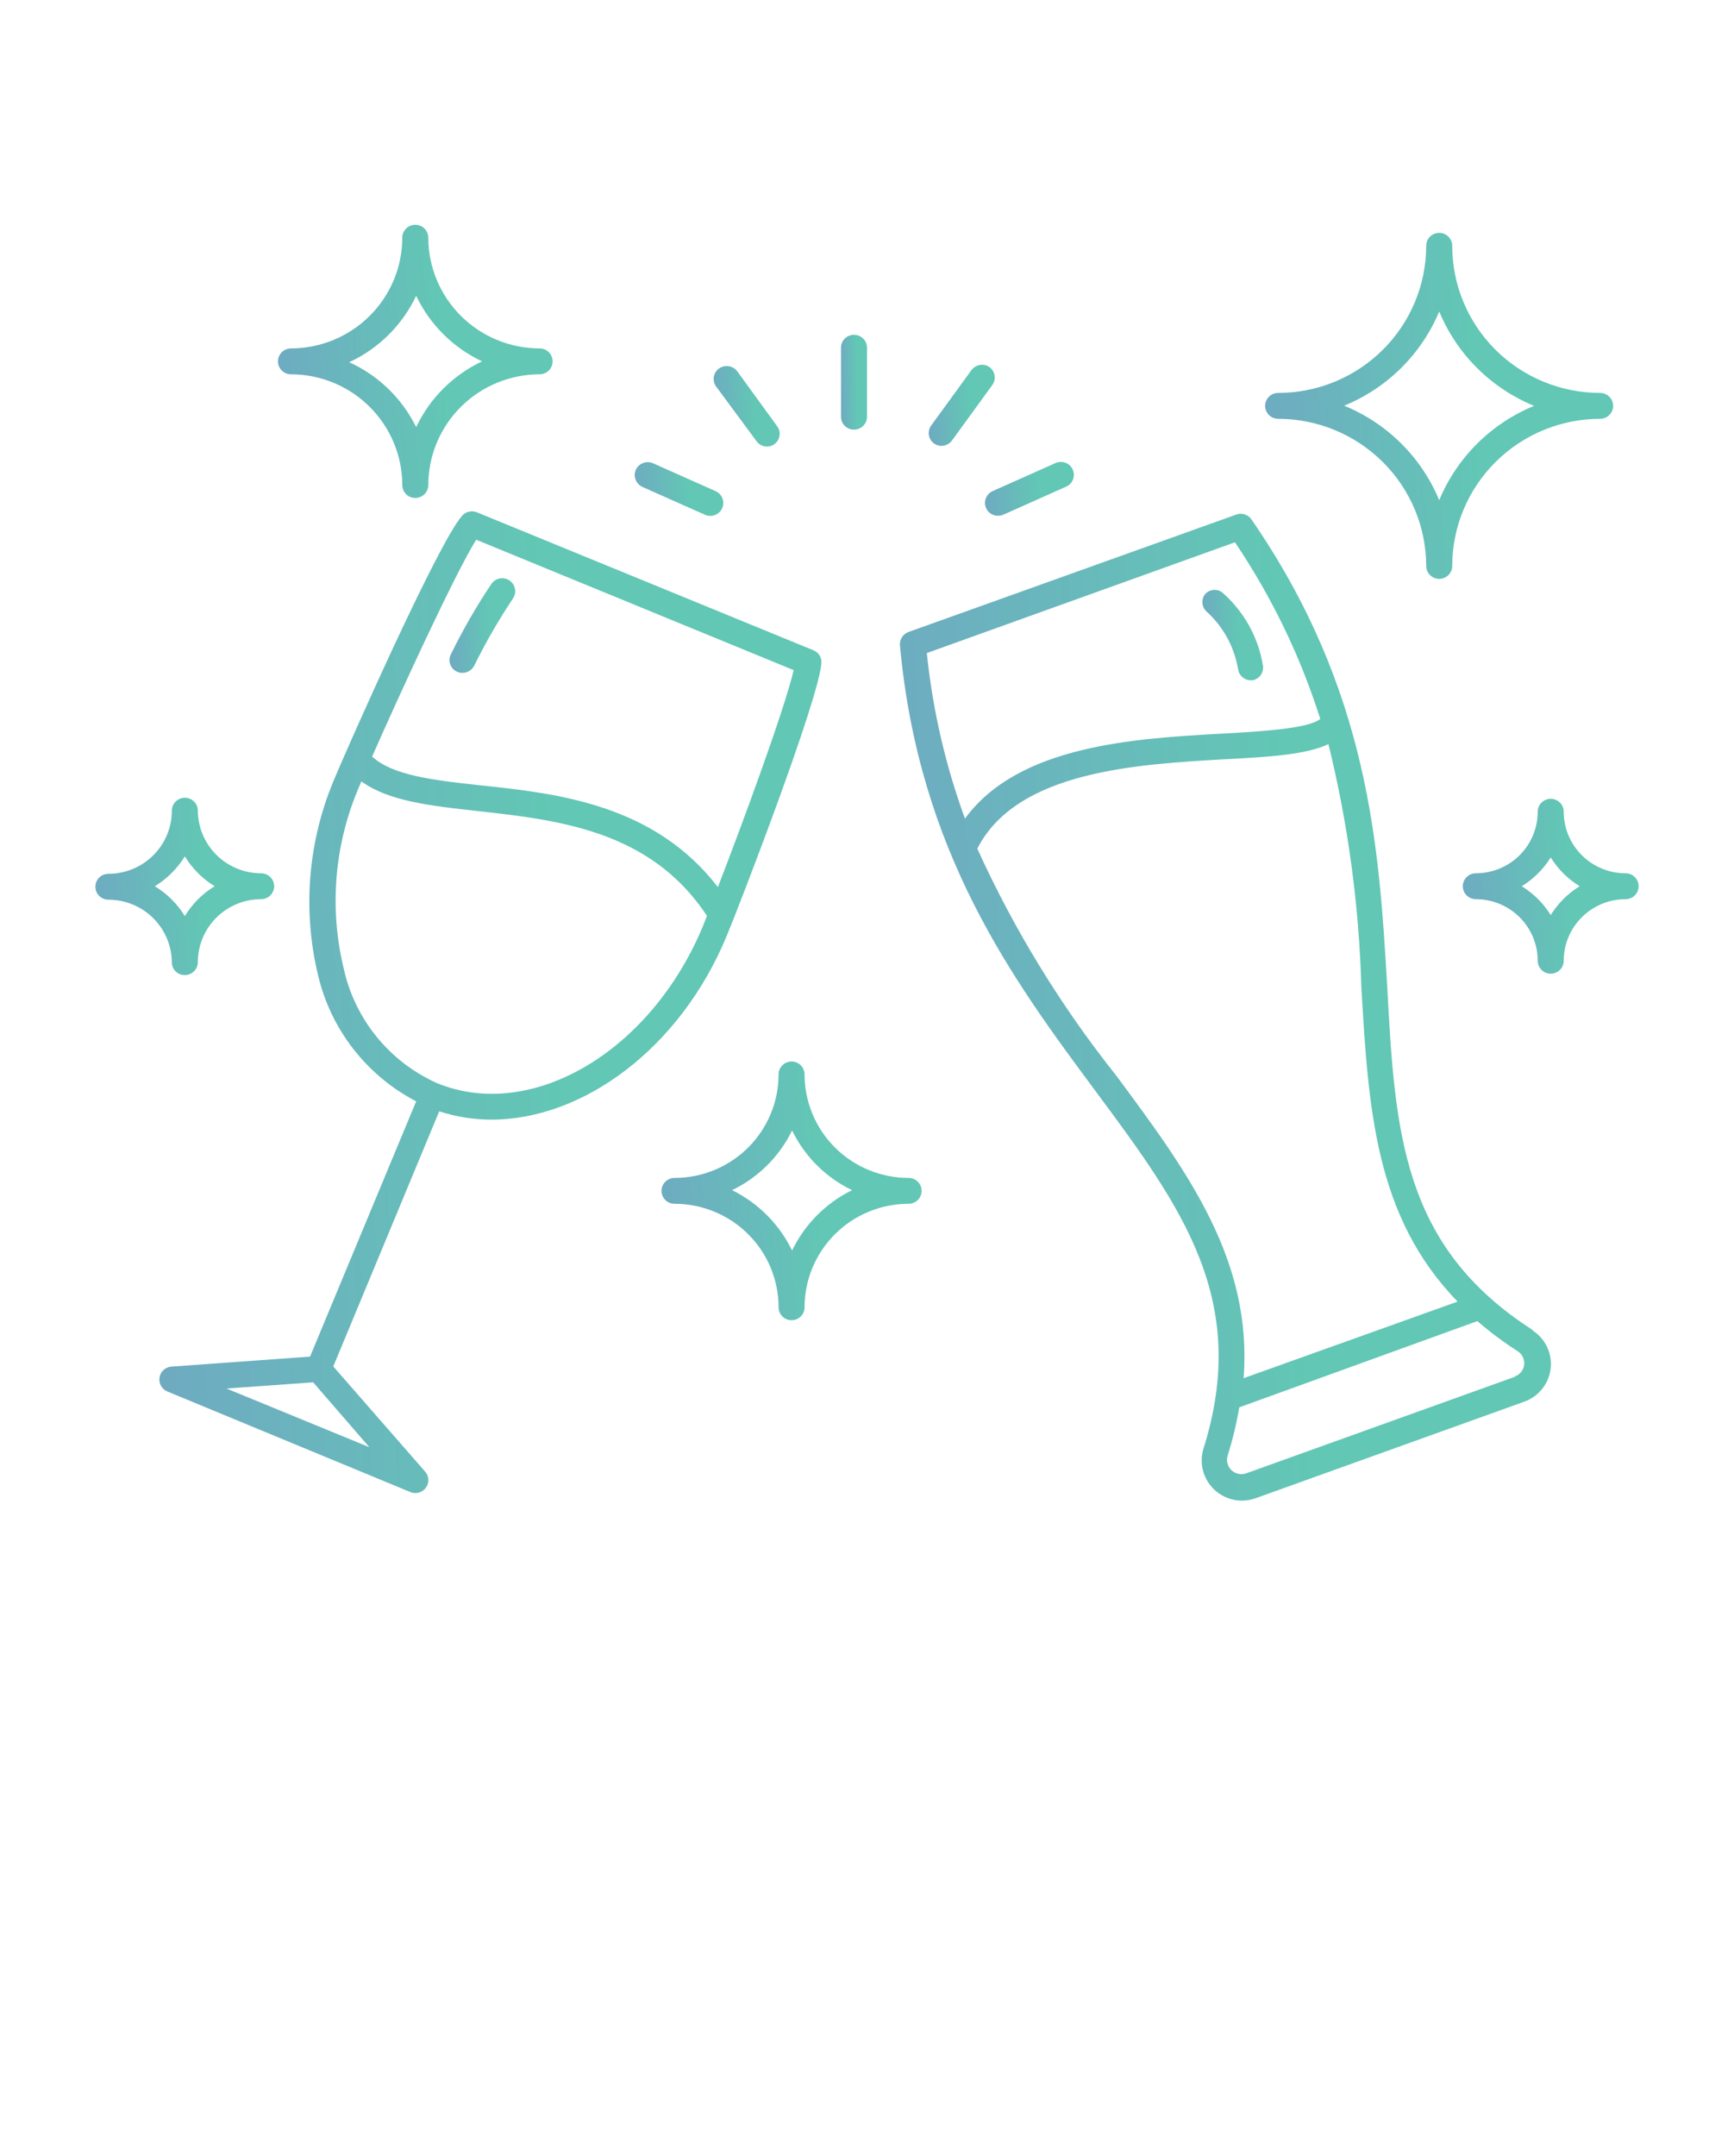 <svg width="70" height="87" viewBox="0 0 70 87" fill="none" xmlns="http://www.w3.org/2000/svg">
<path d="M7.462 39.345C7.601 39.345 7.735 39.29 7.833 39.192C7.932 39.094 7.987 38.961 7.987 38.823C7.987 38.149 8.256 37.503 8.735 37.026C9.215 36.55 9.864 36.282 10.542 36.282C10.681 36.282 10.815 36.227 10.913 36.13C11.012 36.032 11.067 35.899 11.067 35.76C11.067 35.622 11.012 35.489 10.913 35.391C10.815 35.293 10.681 35.238 10.542 35.238C9.867 35.238 9.219 34.973 8.74 34.499C8.262 34.026 7.991 33.383 7.987 32.712C7.987 32.574 7.932 32.441 7.833 32.343C7.735 32.245 7.601 32.19 7.462 32.19C7.323 32.19 7.189 32.245 7.091 32.343C6.992 32.441 6.937 32.574 6.937 32.712C6.937 33.388 6.667 34.035 6.187 34.513C5.706 34.991 5.055 35.259 4.375 35.259C4.236 35.259 4.102 35.314 4.004 35.412C3.905 35.51 3.85 35.643 3.85 35.781C3.85 35.92 3.905 36.053 4.004 36.15C4.102 36.248 4.236 36.303 4.375 36.303C5.053 36.303 5.704 36.571 6.184 37.047C6.665 37.523 6.935 38.169 6.937 38.844C6.941 38.979 6.998 39.108 7.096 39.201C7.194 39.295 7.326 39.347 7.462 39.345ZM6.251 35.76C6.744 35.459 7.158 35.046 7.462 34.556C7.761 35.047 8.174 35.46 8.666 35.76C8.172 36.059 7.759 36.472 7.462 36.965C7.16 36.473 6.745 36.06 6.251 35.76Z" fill="url(#paint0_linear)"/>
<path d="M11.746 14.059C11.607 14.059 11.473 14.114 11.374 14.212C11.276 14.31 11.221 14.443 11.221 14.581C11.221 14.72 11.276 14.852 11.374 14.95C11.473 15.048 11.607 15.103 11.746 15.103C12.937 15.105 14.079 15.576 14.921 16.414C15.764 17.252 16.238 18.387 16.24 19.572C16.24 19.71 16.295 19.843 16.393 19.941C16.492 20.038 16.625 20.093 16.765 20.093C16.904 20.093 17.038 20.038 17.136 19.941C17.234 19.843 17.29 19.71 17.29 19.572C17.292 18.387 17.766 17.252 18.608 16.414C19.45 15.576 20.592 15.105 21.784 15.103C21.923 15.103 22.056 15.048 22.155 14.95C22.253 14.852 22.309 14.72 22.309 14.581C22.309 14.443 22.253 14.31 22.155 14.212C22.056 14.114 21.923 14.059 21.784 14.059C20.592 14.057 19.45 13.586 18.608 12.748C17.766 11.911 17.292 10.775 17.29 9.591C17.29 9.452 17.234 9.32 17.136 9.222C17.038 9.124 16.904 9.069 16.765 9.069C16.625 9.069 16.492 9.124 16.393 9.222C16.295 9.32 16.24 9.452 16.24 9.591C16.238 10.775 15.764 11.911 14.921 12.748C14.079 13.586 12.937 14.057 11.746 14.059ZM16.8 11.936C17.353 13.097 18.293 14.031 19.46 14.581C18.292 15.133 17.352 16.07 16.8 17.233C16.23 16.076 15.276 15.151 14.098 14.616C15.286 14.065 16.242 13.117 16.8 11.936Z" fill="url(#paint1_linear)"/>
<path d="M65.625 35.238C64.962 35.238 64.326 34.977 63.858 34.511C63.389 34.045 63.126 33.413 63.126 32.754C63.126 32.615 63.07 32.483 62.972 32.385C62.873 32.287 62.74 32.232 62.601 32.232C62.462 32.232 62.328 32.287 62.23 32.385C62.131 32.483 62.076 32.615 62.076 32.754C62.076 33.413 61.812 34.045 61.344 34.511C60.875 34.977 60.239 35.238 59.577 35.238C59.438 35.238 59.304 35.293 59.206 35.391C59.107 35.489 59.052 35.622 59.052 35.76C59.052 35.899 59.107 36.032 59.206 36.13C59.304 36.227 59.438 36.282 59.577 36.282C60.239 36.282 60.875 36.544 61.344 37.01C61.812 37.476 62.076 38.108 62.076 38.767C62.076 38.906 62.131 39.038 62.23 39.136C62.328 39.234 62.462 39.289 62.601 39.289C62.74 39.289 62.873 39.234 62.972 39.136C63.07 39.038 63.126 38.906 63.126 38.767C63.126 38.108 63.389 37.476 63.858 37.01C64.326 36.544 64.962 36.282 65.625 36.282C65.764 36.282 65.897 36.227 65.996 36.13C66.094 36.032 66.15 35.899 66.15 35.76C66.15 35.622 66.094 35.489 65.996 35.391C65.897 35.293 65.764 35.238 65.625 35.238ZM62.601 36.923C62.307 36.45 61.907 36.052 61.432 35.76C61.907 35.469 62.307 35.071 62.601 34.598C62.894 35.071 63.294 35.469 63.77 35.76C63.294 36.052 62.894 36.45 62.601 36.923Z" fill="url(#paint2_linear)"/>
<path d="M36.68 47.53C35.566 47.53 34.498 47.09 33.71 46.307C32.923 45.523 32.48 44.461 32.48 43.354C32.48 43.215 32.425 43.083 32.326 42.985C32.228 42.887 32.094 42.832 31.955 42.832C31.816 42.832 31.682 42.887 31.584 42.985C31.485 43.083 31.43 43.215 31.43 43.354C31.43 44.461 30.988 45.523 30.2 46.307C29.412 47.09 28.344 47.53 27.23 47.53C27.091 47.53 26.957 47.585 26.859 47.683C26.76 47.781 26.705 47.913 26.705 48.052C26.705 48.19 26.76 48.323 26.859 48.421C26.957 48.519 27.091 48.574 27.23 48.574C28.344 48.574 29.412 49.014 30.2 49.797C30.988 50.58 31.43 51.642 31.43 52.75C31.43 52.888 31.485 53.021 31.584 53.119C31.682 53.217 31.816 53.272 31.955 53.272C32.094 53.272 32.228 53.217 32.326 53.119C32.425 53.021 32.48 52.888 32.48 52.75C32.48 51.642 32.923 50.58 33.71 49.797C34.498 49.014 35.566 48.574 36.68 48.574C36.819 48.574 36.953 48.519 37.051 48.421C37.15 48.323 37.205 48.19 37.205 48.052C37.205 47.913 37.15 47.781 37.051 47.683C36.953 47.585 36.819 47.53 36.68 47.53ZM31.976 50.46C31.464 49.403 30.611 48.545 29.554 48.024C30.61 47.514 31.463 46.666 31.976 45.616C32.487 46.667 33.341 47.516 34.398 48.024C33.339 48.543 32.486 49.401 31.976 50.46Z" fill="url(#paint3_linear)"/>
<path d="M57.575 22.836C57.575 22.974 57.63 23.107 57.728 23.205C57.827 23.303 57.961 23.358 58.1 23.358C58.239 23.358 58.373 23.303 58.471 23.205C58.569 23.107 58.625 22.974 58.625 22.836C58.627 21.262 59.256 19.753 60.376 18.64C61.495 17.527 63.013 16.901 64.596 16.899C64.735 16.899 64.869 16.844 64.967 16.746C65.066 16.648 65.121 16.515 65.121 16.377C65.121 16.238 65.066 16.106 64.967 16.008C64.869 15.91 64.735 15.855 64.596 15.855C63.012 15.855 61.493 15.229 60.374 14.116C59.254 13.003 58.625 11.493 58.625 9.918C58.625 9.78 58.569 9.647 58.471 9.549C58.373 9.451 58.239 9.396 58.1 9.396C57.961 9.396 57.827 9.451 57.728 9.549C57.63 9.647 57.575 9.78 57.575 9.918C57.573 11.493 56.942 13.003 55.821 14.116C54.7 15.23 53.181 15.855 51.597 15.855C51.458 15.855 51.324 15.91 51.225 16.008C51.127 16.106 51.072 16.238 51.072 16.377C51.072 16.515 51.127 16.648 51.225 16.746C51.324 16.844 51.458 16.899 51.597 16.899C53.181 16.901 54.699 17.527 55.819 18.639C56.94 19.752 57.571 21.261 57.575 22.836ZM58.1 12.57C58.454 13.424 58.975 14.2 59.632 14.853C60.289 15.506 61.07 16.024 61.929 16.377C61.07 16.729 60.289 17.247 59.632 17.9C58.975 18.554 58.454 19.33 58.1 20.184C57.745 19.328 57.224 18.55 56.565 17.896C55.907 17.241 55.125 16.723 54.264 16.37C55.123 16.018 55.904 15.502 56.562 14.85C57.22 14.197 57.743 13.423 58.1 12.57Z" fill="url(#paint4_linear)"/>
<path d="M33.159 26.754C33.168 26.645 33.142 26.537 33.084 26.444C33.026 26.351 32.939 26.279 32.837 26.239L19.25 20.671C19.149 20.63 19.037 20.621 18.93 20.646C18.823 20.671 18.727 20.729 18.655 20.811C17.668 21.924 14 30.227 13.545 31.32C12.438 33.858 12.193 36.684 12.845 39.373C13.101 40.45 13.586 41.459 14.269 42.334C14.951 43.208 15.814 43.926 16.8 44.44L12.516 54.74L6.916 55.144C6.799 55.153 6.688 55.202 6.601 55.281C6.514 55.361 6.457 55.467 6.439 55.582C6.42 55.698 6.441 55.817 6.499 55.919C6.556 56.021 6.646 56.101 6.755 56.147L16.562 60.204C16.626 60.231 16.695 60.245 16.765 60.246C16.866 60.246 16.965 60.218 17.049 60.164C17.134 60.11 17.202 60.033 17.244 59.942C17.286 59.851 17.301 59.75 17.287 59.651C17.272 59.552 17.23 59.459 17.164 59.383L13.454 55.137L17.731 44.843C18.409 45.064 19.118 45.177 19.831 45.178C23.555 45.178 27.461 42.289 29.33 37.779C29.764 36.756 33.054 28.251 33.159 26.754ZM14.91 58.395L9.142 56.028L12.642 55.778L14.91 58.395ZM28.371 37.382C26.271 42.435 21.455 45.275 17.633 43.702C16.687 43.276 15.854 42.635 15.201 41.831C14.549 41.028 14.094 40.083 13.874 39.074C13.278 36.61 13.504 34.02 14.518 31.696L14.588 31.529C15.68 32.329 17.388 32.517 19.271 32.726C22.54 33.088 26.271 33.506 28.539 36.958L28.371 37.382ZM19.39 31.689C17.486 31.48 15.848 31.292 15.022 30.527C16.121 28.035 18.354 23.177 19.222 21.778L32.039 27.04C31.689 28.564 30.009 33.144 28.98 35.795C26.418 32.468 22.54 32.016 19.39 31.689Z" fill="url(#paint5_linear)"/>
<path d="M19.838 23.56C19.228 24.471 18.681 25.422 18.2 26.406C18.169 26.468 18.151 26.535 18.147 26.603C18.143 26.672 18.152 26.741 18.175 26.806C18.198 26.87 18.234 26.93 18.28 26.981C18.326 27.032 18.383 27.073 18.445 27.102C18.515 27.136 18.592 27.152 18.669 27.151C18.768 27.15 18.864 27.123 18.948 27.071C19.032 27.02 19.1 26.946 19.145 26.859C19.606 25.924 20.128 25.019 20.706 24.151C20.745 24.095 20.773 24.031 20.787 23.964C20.801 23.896 20.802 23.827 20.789 23.759C20.777 23.692 20.751 23.628 20.713 23.57C20.675 23.512 20.627 23.463 20.57 23.424C20.513 23.385 20.448 23.358 20.381 23.344C20.313 23.329 20.244 23.328 20.176 23.341C20.108 23.354 20.043 23.38 19.985 23.417C19.927 23.454 19.877 23.503 19.838 23.56Z" fill="url(#paint6_linear)"/>
<path d="M61.866 53.662C56.581 50.272 56.315 45.651 56 39.79C55.671 34.222 55.3 27.889 50.519 20.957C50.454 20.862 50.358 20.791 50.248 20.756C50.138 20.721 50.019 20.723 49.91 20.762L36.673 25.502C36.564 25.542 36.472 25.617 36.41 25.715C36.348 25.814 36.32 25.929 36.33 26.044C37.1 34.396 40.873 39.512 44.212 44.008C47.712 48.72 50.47 52.465 48.58 58.464C48.507 58.706 48.492 58.961 48.536 59.209C48.579 59.458 48.681 59.692 48.831 59.895C48.982 60.098 49.178 60.263 49.405 60.377C49.631 60.491 49.881 60.551 50.134 60.552C50.323 60.55 50.51 60.517 50.687 60.455L61.537 56.557C61.822 56.455 62.072 56.275 62.259 56.039C62.447 55.803 62.564 55.52 62.598 55.221C62.633 54.922 62.582 54.62 62.453 54.348C62.323 54.076 62.12 53.846 61.866 53.682V53.662ZM38.955 33.032C38.166 30.877 37.649 28.633 37.415 26.351L49.854 21.882C51.338 24.082 52.498 26.483 53.298 29.009C52.815 29.406 50.911 29.511 49.357 29.601C45.836 29.796 41.118 30.06 38.955 33.032ZM45.052 43.389C42.816 40.58 40.935 37.508 39.452 34.243C41.048 31.111 45.892 30.84 49.427 30.638C51.268 30.541 52.731 30.45 53.627 30.026C54.42 33.245 54.866 36.539 54.957 39.853C55.244 44.725 55.503 49.089 58.842 52.52L50.204 55.611C50.561 50.85 47.978 47.328 45.052 43.389ZM61.152 55.555L50.302 59.452C50.203 59.486 50.096 59.492 49.993 59.471C49.89 59.449 49.795 59.399 49.718 59.328C49.641 59.256 49.585 59.165 49.556 59.065C49.527 58.964 49.526 58.858 49.553 58.756C49.756 58.111 49.915 57.453 50.029 56.787L59.64 53.307C60.153 53.752 60.699 54.159 61.271 54.525C61.361 54.583 61.433 54.664 61.478 54.761C61.524 54.857 61.541 54.964 61.529 55.069C61.517 55.175 61.475 55.275 61.408 55.359C61.342 55.442 61.253 55.505 61.152 55.541V55.555Z" fill="url(#paint7_linear)"/>
<path d="M50.463 27.45H50.568C50.703 27.423 50.822 27.345 50.899 27.232C50.976 27.118 51.005 26.979 50.981 26.845C50.793 25.703 50.211 24.663 49.336 23.901C49.23 23.823 49.098 23.79 48.968 23.806C48.837 23.823 48.718 23.89 48.636 23.991C48.56 24.097 48.527 24.227 48.543 24.355C48.558 24.484 48.621 24.602 48.72 24.687C49.389 25.298 49.832 26.114 49.98 27.005C49.997 27.123 50.054 27.231 50.142 27.312C50.23 27.393 50.343 27.442 50.463 27.45Z" fill="url(#paint8_linear)"/>
<path d="M35 16.815V14.031C35 13.893 34.945 13.76 34.846 13.662C34.748 13.564 34.614 13.509 34.475 13.509C34.336 13.509 34.202 13.564 34.104 13.662C34.005 13.76 33.95 13.893 33.95 14.031V16.815C33.95 16.954 34.005 17.087 34.104 17.184C34.202 17.282 34.336 17.337 34.475 17.337C34.614 17.337 34.748 17.282 34.846 17.184C34.945 17.087 35 16.954 35 16.815Z" fill="url(#paint9_linear)"/>
<path d="M30.541 17.804C30.59 17.871 30.654 17.926 30.728 17.964C30.802 18.001 30.885 18.02 30.968 18.019C31.077 18.019 31.183 17.982 31.269 17.915C31.374 17.836 31.445 17.72 31.467 17.59C31.49 17.461 31.461 17.328 31.388 17.219L29.764 14.985C29.682 14.873 29.558 14.799 29.421 14.777C29.284 14.755 29.143 14.787 29.029 14.867C28.973 14.907 28.925 14.957 28.889 15.016C28.852 15.074 28.828 15.139 28.817 15.207C28.806 15.275 28.808 15.345 28.824 15.412C28.84 15.479 28.869 15.542 28.91 15.597L30.541 17.804Z" fill="url(#paint10_linear)"/>
<path d="M25.669 18.952C25.612 19.08 25.608 19.224 25.658 19.355C25.708 19.485 25.808 19.59 25.935 19.648L28.469 20.776C28.536 20.803 28.607 20.817 28.679 20.817C28.798 20.816 28.914 20.775 29.006 20.7C29.099 20.626 29.163 20.522 29.188 20.406C29.213 20.29 29.198 20.169 29.145 20.063C29.092 19.957 29.004 19.872 28.896 19.822L26.369 18.695C26.242 18.638 26.097 18.633 25.966 18.681C25.835 18.729 25.729 18.826 25.669 18.952Z" fill="url(#paint11_linear)"/>
<path d="M39.2 14.957L37.576 17.191C37.505 17.301 37.477 17.433 37.499 17.562C37.521 17.691 37.591 17.807 37.695 17.887C37.783 17.954 37.892 17.991 38.003 17.992C38.086 17.991 38.168 17.971 38.242 17.933C38.316 17.896 38.38 17.842 38.43 17.776L40.054 15.542C40.095 15.486 40.124 15.424 40.141 15.357C40.158 15.29 40.161 15.221 40.15 15.153C40.14 15.085 40.116 15.02 40.081 14.961C40.045 14.903 39.998 14.852 39.942 14.811C39.884 14.772 39.818 14.744 39.749 14.73C39.68 14.717 39.609 14.716 39.54 14.73C39.471 14.744 39.406 14.771 39.347 14.81C39.289 14.849 39.239 14.899 39.2 14.957Z" fill="url(#paint12_linear)"/>
<path d="M39.809 20.504C39.849 20.596 39.916 20.674 40 20.729C40.085 20.784 40.184 20.812 40.285 20.811C40.359 20.81 40.433 20.796 40.502 20.769L43.029 19.641C43.093 19.614 43.152 19.575 43.201 19.525C43.25 19.476 43.288 19.417 43.314 19.352C43.34 19.288 43.352 19.218 43.35 19.149C43.349 19.08 43.334 19.011 43.305 18.948C43.277 18.884 43.236 18.827 43.185 18.779C43.134 18.732 43.074 18.695 43.009 18.671C42.943 18.646 42.873 18.636 42.804 18.638C42.734 18.641 42.665 18.658 42.602 18.688L40.075 19.815C39.948 19.872 39.848 19.976 39.798 20.105C39.749 20.234 39.752 20.378 39.809 20.504Z" fill="url(#paint13_linear)"/>
<defs>
<linearGradient id="paint0_linear" x1="2.963" y1="45.283" x2="8.827" y2="44.906" gradientUnits="userSpaceOnUse">
<stop stop-color="#72A2C5"/>
<stop offset="1" stop-color="#62C7B5"/>
</linearGradient>
<linearGradient id="paint1_linear" x1="9.857" y1="29.244" x2="18.867" y2="28.666" gradientUnits="userSpaceOnUse">
<stop stop-color="#72A2C5"/>
<stop offset="1" stop-color="#62C7B5"/>
</linearGradient>
<linearGradient id="paint2_linear" x1="58.179" y1="45.147" x2="63.947" y2="44.777" gradientUnits="userSpaceOnUse">
<stop stop-color="#72A2C5"/>
<stop offset="1" stop-color="#62C7B5"/>
</linearGradient>
<linearGradient id="paint3_linear" x1="25.414" y1="61.937" x2="33.946" y2="61.39" gradientUnits="userSpaceOnUse">
<stop stop-color="#72A2C5"/>
<stop offset="1" stop-color="#62C7B5"/>
</linearGradient>
<linearGradient id="paint4_linear" x1="49.344" y1="34.946" x2="60.761" y2="34.213" gradientUnits="userSpaceOnUse">
<stop stop-color="#72A2C5"/>
<stop offset="1" stop-color="#62C7B5"/>
</linearGradient>
<linearGradient id="paint5_linear" x1="3.146" y1="93.125" x2="24.914" y2="92.188" gradientUnits="userSpaceOnUse">
<stop stop-color="#72A2C5"/>
<stop offset="1" stop-color="#62C7B5"/>
</linearGradient>
<linearGradient id="paint6_linear" x1="17.82" y1="30.321" x2="19.98" y2="30.225" gradientUnits="userSpaceOnUse">
<stop stop-color="#72A2C5"/>
<stop offset="1" stop-color="#62C7B5"/>
</linearGradient>
<linearGradient id="paint7_linear" x1="33.097" y1="93.603" x2="54.502" y2="92.702" gradientUnits="userSpaceOnUse">
<stop stop-color="#72A2C5"/>
<stop offset="1" stop-color="#62C7B5"/>
</linearGradient>
<linearGradient id="paint8_linear" x1="48.238" y1="30.478" x2="50.233" y2="30.393" gradientUnits="userSpaceOnUse">
<stop stop-color="#72A2C5"/>
<stop offset="1" stop-color="#62C7B5"/>
</linearGradient>
<linearGradient id="paint9_linear" x1="33.821" y1="20.515" x2="34.678" y2="20.5" gradientUnits="userSpaceOnUse">
<stop stop-color="#72A2C5"/>
<stop offset="1" stop-color="#62C7B5"/>
</linearGradient>
<linearGradient id="paint10_linear" x1="28.482" y1="20.717" x2="30.651" y2="20.603" gradientUnits="userSpaceOnUse">
<stop stop-color="#72A2C5"/>
<stop offset="1" stop-color="#62C7B5"/>
</linearGradient>
<linearGradient id="paint11_linear" x1="25.184" y1="22.618" x2="28.07" y2="22.314" gradientUnits="userSpaceOnUse">
<stop stop-color="#72A2C5"/>
<stop offset="1" stop-color="#62C7B5"/>
</linearGradient>
<linearGradient id="paint12_linear" x1="37.164" y1="20.707" x2="39.333" y2="20.595" gradientUnits="userSpaceOnUse">
<stop stop-color="#72A2C5"/>
<stop offset="1" stop-color="#62C7B5"/>
</linearGradient>
<linearGradient id="paint13_linear" x1="39.323" y1="22.614" x2="42.217" y2="22.309" gradientUnits="userSpaceOnUse">
<stop stop-color="#72A2C5"/>
<stop offset="1" stop-color="#62C7B5"/>
</linearGradient>
</defs>
</svg>
